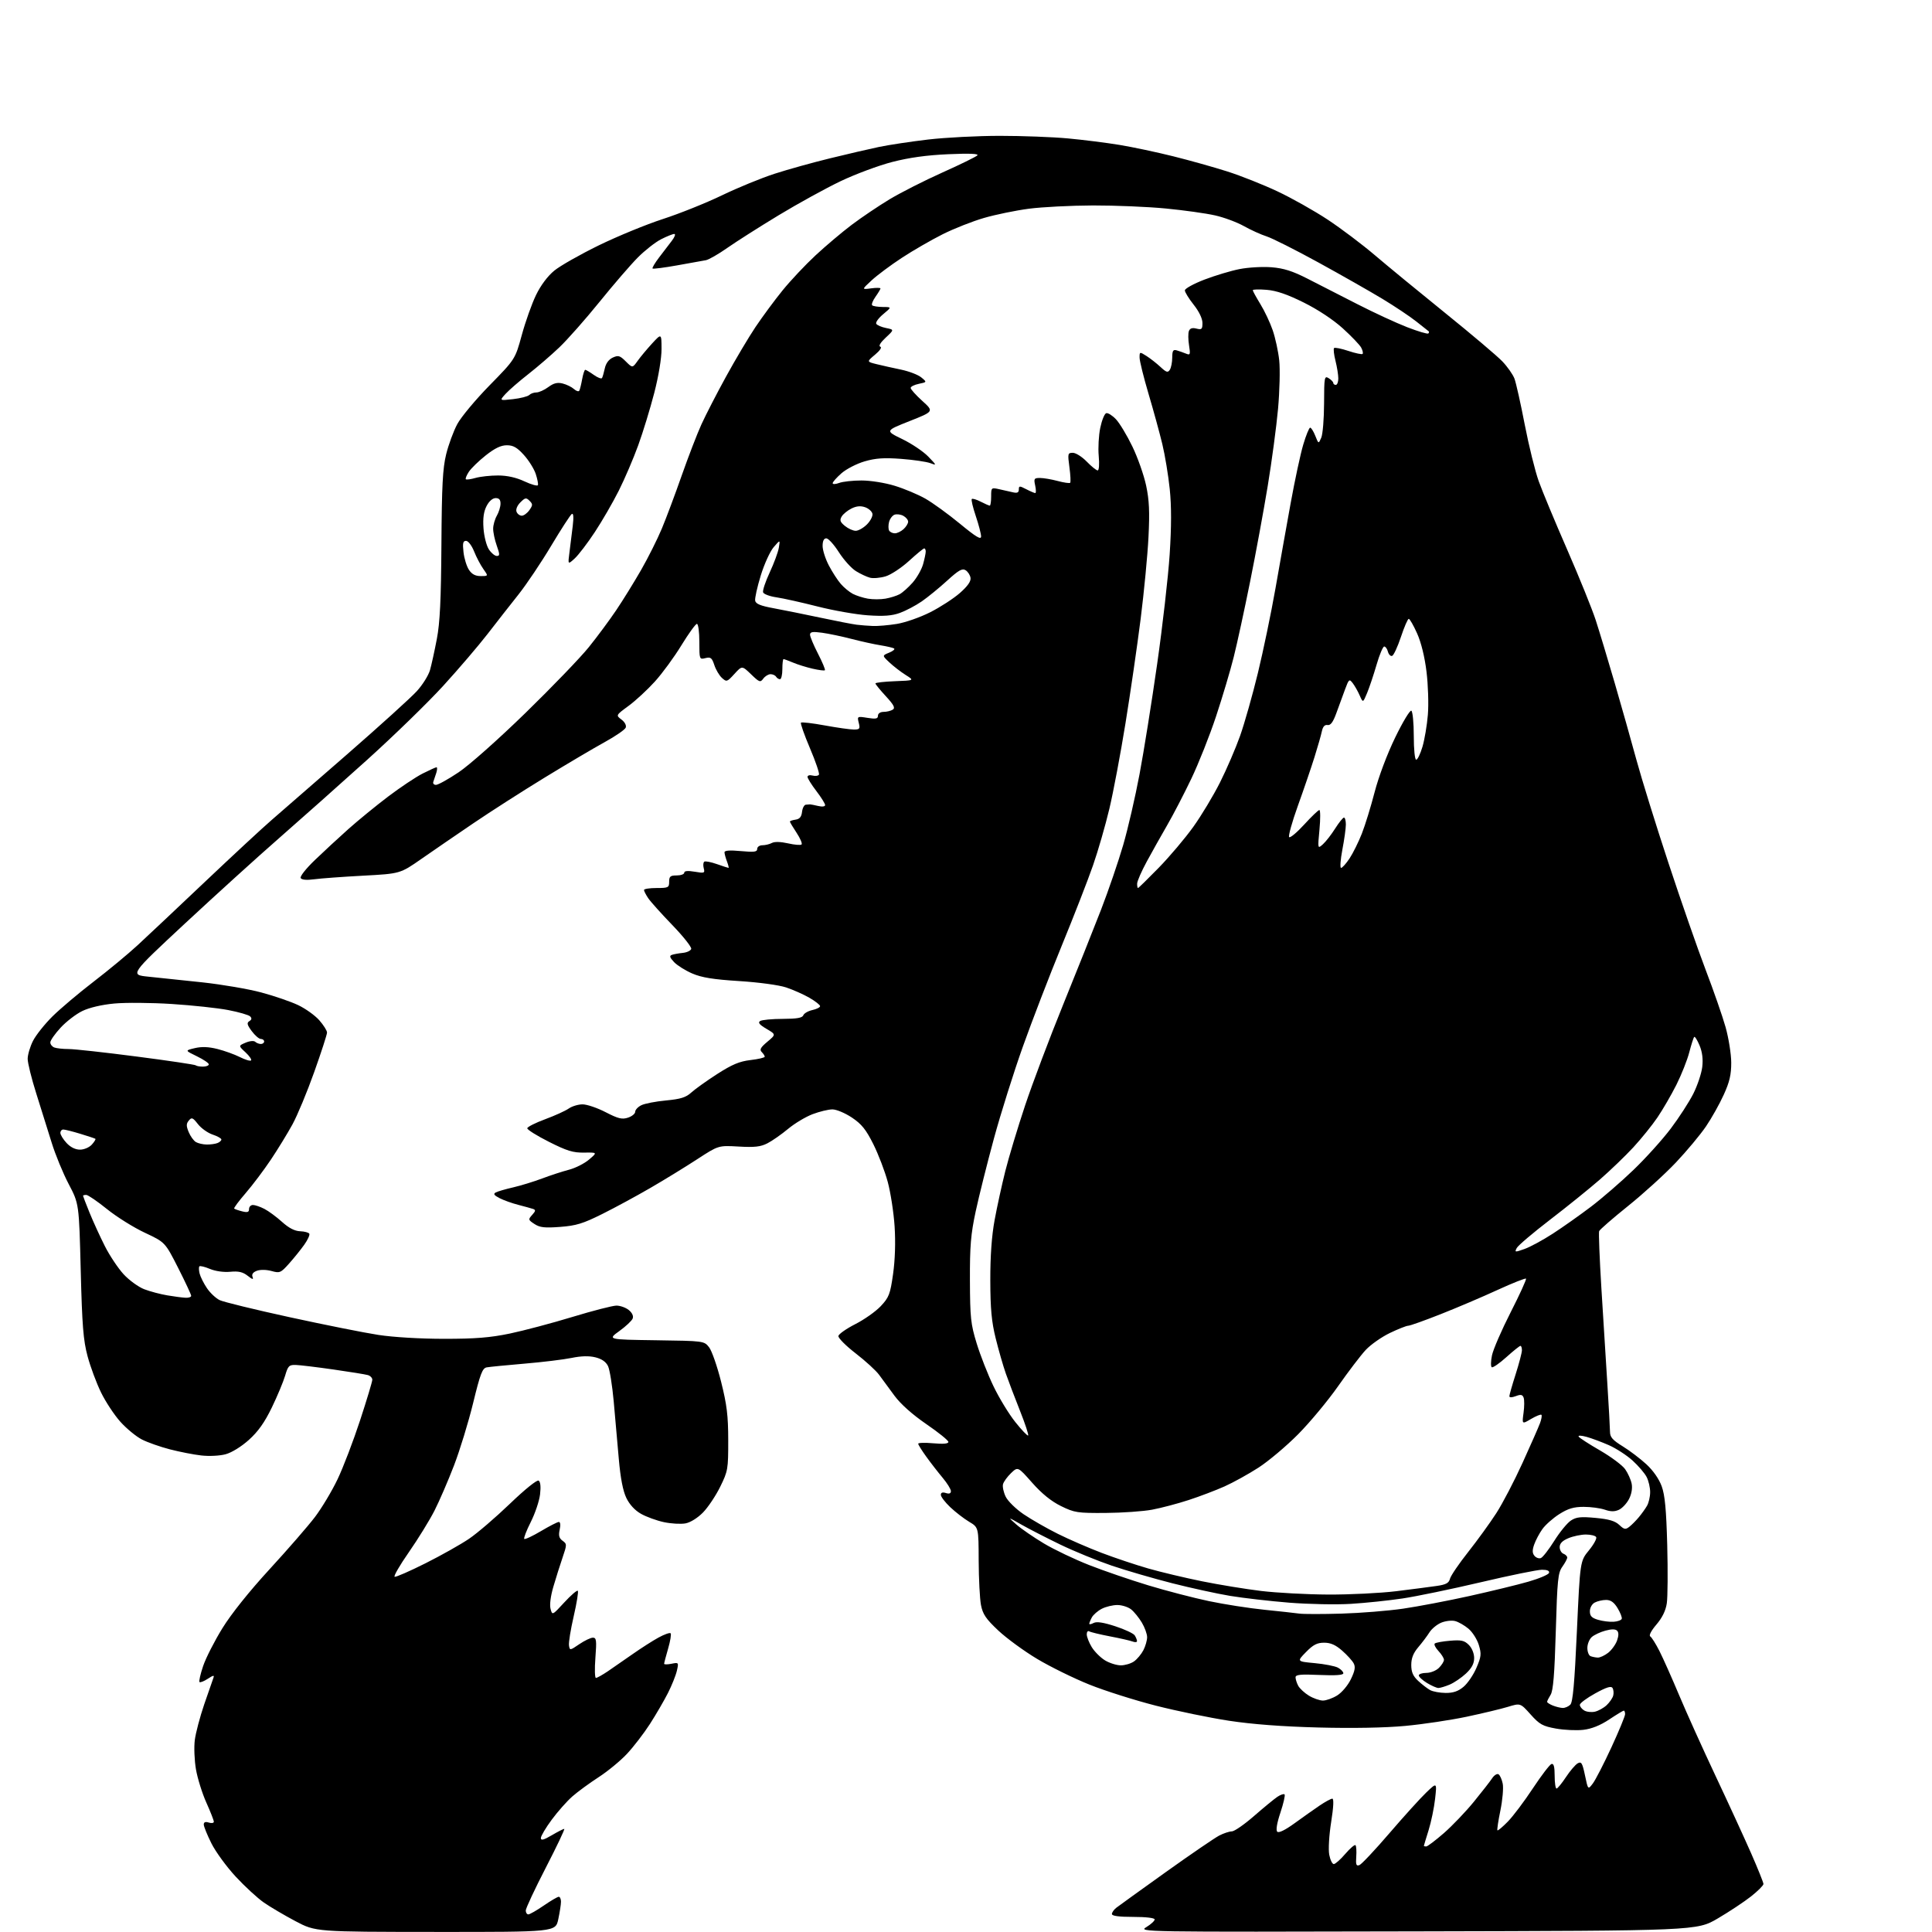 <?xml version="1.0" encoding="UTF-8" standalone="no"?>
<svg 
  version="1.1" 
  xmlns="http://www.w3.org/2000/svg" 
  xmlns:xlink="http://www.w3.org/1999/xlink" 
  xmlns:svg="http://www.w3.org/2000/svg"
  xmlns:rdf="http://www.w3.org/1999/02/22-rdf-syntax-ns#"
  xmlns:cc="http://creativecommons.org/ns#"
  xmlns:dc="http://purl.org/dc/elements/1.1/"
  viewBox="0 0 768 768"
  width="768"
  height="768"
>
<style>svg {background-color: white; }</style>"
<path stroke="none" fill="black" fill-rule="evenodd" d="M173.17,767.97C125.50,767.94 125.50,767.94 117.50,763.72C113.10,761.39 107.42,758.05 104.89,756.29C102.35,754.53 97.30,749.88 93.67,745.96C90.04,742.04 85.71,736.10 84.04,732.76C82.37,729.42 81.00,726.05 81.00,725.27C81.00,724.32 81.65,724.07 83.00,724.50C84.10,724.85 85.00,724.70 85.00,724.16C85.00,723.62 83.66,720.20 82.02,716.55C80.38,712.90 78.53,706.97 77.90,703.37C77.28,699.77 77.07,694.51 77.44,691.66C77.81,688.82 79.49,682.45 81.18,677.50C82.87,672.55 84.52,667.83 84.83,667.00C85.28,665.82 84.82,665.89 82.62,667.33C81.08,668.34 79.59,668.92 79.30,668.64C79.01,668.35 79.67,665.48 80.75,662.27C81.84,659.05 85.30,652.27 88.44,647.19C91.97,641.48 99.12,632.54 107.22,623.73C114.41,615.90 122.51,606.58 125.21,603.02C127.91,599.45 131.96,592.70 134.19,588.02C136.43,583.33 140.45,572.81 143.13,564.64C145.81,556.47 148.00,549.19 148.00,548.46C148.00,547.73 147.21,546.90 146.25,546.62C145.29,546.34 139.10,545.33 132.50,544.39C125.90,543.45 119.18,542.63 117.56,542.59C114.92,542.51 114.48,542.95 113.34,546.86C112.63,549.26 110.26,554.95 108.06,559.50C105.18,565.45 102.62,569.05 98.94,572.37C95.93,575.07 92.10,577.44 89.67,578.09C87.34,578.72 83.11,578.93 80.01,578.57C76.98,578.23 71.35,577.13 67.50,576.13C63.65,575.13 58.65,573.37 56.39,572.21C54.13,571.05 50.29,567.89 47.87,565.20C45.45,562.51 41.98,557.25 40.16,553.52C38.34,549.79 35.93,543.31 34.81,539.12C33.11,532.78 32.65,527.04 32.09,505.00C31.42,478.50 31.42,478.50 27.30,470.67C25.04,466.36 21.98,458.94 20.52,454.17C19.05,449.40 16.31,440.64 14.42,434.70C12.54,428.76 11.00,422.56 11.00,420.91C11.00,419.27 11.96,416.05 13.12,413.76C14.29,411.46 17.78,407.08 20.87,404.02C23.97,400.96 31.32,394.75 37.22,390.22C43.12,385.69 50.98,379.18 54.70,375.74C58.42,372.31 70.48,360.95 81.51,350.50C92.54,340.05 104.47,328.99 108.03,325.92C111.59,322.85 125.07,311.12 138.00,299.84C150.93,288.57 163.38,277.29 165.67,274.77C167.97,272.26 170.34,268.47 170.94,266.35C171.54,264.23 172.76,258.68 173.65,254.00C174.89,247.56 175.32,238.49 175.47,216.50C175.62,193.09 175.98,186.17 177.35,180.60C178.28,176.80 180.27,171.40 181.77,168.60C183.27,165.79 189.07,158.84 194.65,153.15C204.79,142.80 204.79,142.80 207.43,133.15C208.88,127.84 211.42,120.70 213.08,117.28C214.96,113.40 217.70,109.74 220.34,107.58C222.66,105.67 230.63,101.15 238.04,97.53C245.44,93.92 256.90,89.21 263.50,87.07C270.10,84.93 280.68,80.69 287.00,77.64C293.32,74.59 302.77,70.72 308.00,69.04C313.22,67.35 323.07,64.61 329.88,62.95C336.69,61.28 345.46,59.24 349.38,58.42C353.29,57.60 362.12,56.27 368.99,55.46C375.86,54.66 388.69,54.00 397.49,54.00C406.30,54.00 418.45,54.46 424.50,55.02C430.55,55.58 439.77,56.74 445.00,57.60C450.23,58.46 459.86,60.50 466.41,62.14C472.96,63.77 482.64,66.49 487.91,68.17C493.19,69.85 502.13,73.40 507.78,76.06C513.43,78.71 522.43,83.78 527.78,87.31C533.13,90.85 541.55,97.20 546.50,101.42C551.45,105.64 564.05,116.00 574.50,124.44C584.95,132.88 595.16,141.52 597.19,143.64C599.22,145.76 601.39,148.85 602.02,150.50C602.64,152.15 604.49,160.38 606.11,168.80C607.74,177.21 610.24,187.33 611.67,191.30C613.09,195.26 618.18,207.50 622.99,218.50C627.79,229.50 632.89,242.10 634.32,246.50C635.75,250.90 639.15,262.15 641.87,271.50C644.59,280.85 648.47,294.57 650.49,302.00C652.51,309.43 658.23,327.88 663.22,343.00C668.20,358.12 674.87,377.26 678.02,385.52C681.18,393.78 684.75,404.06 685.96,408.35C687.16,412.65 688.17,418.95 688.19,422.36C688.21,427.16 687.55,430.05 685.22,435.16C683.58,438.80 680.39,444.48 678.14,447.79C675.89,451.10 670.50,457.56 666.16,462.15C661.81,466.74 653.27,474.51 647.18,479.40C641.08,484.30 635.91,488.80 635.68,489.40C635.45,490.01 635.85,500.18 636.57,512.00C637.30,523.83 638.36,540.92 638.94,550.00C639.52,559.08 639.99,567.70 640.00,569.16C640.00,571.28 641.03,572.46 645.04,574.93C647.81,576.63 652.05,579.85 654.46,582.07C657.15,584.55 659.51,587.94 660.55,590.81C661.84,594.35 662.37,600.09 662.75,614.21C663.02,624.50 662.94,634.90 662.58,637.33C662.14,640.28 660.76,643.08 658.44,645.80C656.38,648.21 655.39,650.12 656.00,650.50C656.57,650.85 658.22,653.47 659.66,656.32C661.11,659.17 664.65,667.12 667.54,674.00C670.43,680.88 676.93,695.27 681.98,706.00C687.04,716.73 693.38,730.54 696.09,736.69C698.79,742.85 701.00,748.35 701.00,748.92C701.00,749.49 698.78,751.70 696.08,753.84C693.37,755.98 687.41,759.93 682.83,762.62C674.50,767.50 674.50,767.50 563.50,767.75C452.50,768.01 452.50,768.01 455.75,766.02C457.54,764.92 459.00,763.57 459.00,763.01C459.00,762.41 455.58,762.00 450.50,762.00C444.81,762.00 442.00,761.62 442.00,760.86C442.00,760.23 442.79,759.11 443.75,758.36C444.71,757.61 453.60,751.21 463.50,744.13C473.40,737.06 482.94,730.54 484.70,729.64C486.46,728.74 488.71,728.00 489.70,728.00C490.69,727.99 494.65,725.25 498.50,721.89C502.35,718.54 506.53,715.10 507.78,714.26C509.04,713.42 510.32,712.99 510.63,713.30C510.95,713.62 510.21,716.87 508.99,720.53C507.59,724.72 507.13,727.53 507.73,728.13C508.33,728.73 510.86,727.49 514.59,724.79C517.84,722.43 522.32,719.26 524.55,717.75C526.78,716.24 529.06,715.00 529.62,715.00C530.26,715.00 530.10,718.34 529.16,724.27C528.33,729.51 528.00,735.17 528.39,737.27C528.78,739.32 529.59,741.00 530.20,741.00C530.81,741.00 532.87,739.18 534.77,736.95C536.68,734.73 538.50,733.17 538.83,733.49C539.15,733.82 539.29,735.87 539.13,738.04C538.90,741.27 539.13,741.89 540.40,741.40C541.25,741.07 546.64,735.34 552.38,728.65C558.12,721.97 564.71,714.70 567.01,712.50C571.20,708.50 571.20,708.50 570.48,715.00C570.09,718.58 568.92,724.20 567.90,727.50C566.87,730.80 566.02,733.61 566.01,733.75C566.01,733.89 566.42,734.00 566.94,734.00C567.45,734.00 570.61,731.61 573.97,728.69C577.32,725.76 582.67,720.16 585.87,716.24C589.07,712.32 592.35,708.11 593.16,706.88C593.97,705.66 595.11,704.95 595.69,705.31C596.27,705.67 597.02,707.36 597.36,709.06C597.70,710.77 597.28,715.55 596.43,719.69C595.58,723.82 595.05,727.38 595.25,727.59C595.46,727.79 597.32,726.23 599.39,724.11C601.46,722.00 605.93,716.06 609.32,710.92C612.72,705.78 616.06,701.41 616.75,701.21C617.64,700.94 618.00,702.32 618.00,705.92C618.00,708.71 618.34,710.99 618.75,710.98C619.16,710.97 620.85,708.91 622.50,706.41C624.15,703.91 626.26,701.45 627.18,700.94C628.62,700.14 629.03,700.83 630.06,705.75C631.26,711.50 631.26,711.50 633.20,708.92C634.26,707.51 637.58,701.05 640.57,694.58C643.55,688.11 646.00,682.19 646.00,681.41C646.00,680.63 645.77,680.00 645.48,680.00C645.20,680.00 642.58,681.59 639.66,683.53C636.13,685.87 632.70,687.25 629.42,687.63C626.72,687.95 621.80,687.72 618.50,687.13C613.25,686.18 611.99,685.49 608.44,681.52C604.38,676.98 604.38,676.98 599.44,678.49C596.72,679.32 589.33,681.09 583.00,682.43C576.67,683.77 565.72,685.41 558.65,686.07C550.57,686.83 537.75,687.06 524.15,686.71C509.78,686.34 497.82,685.43 488.59,684.03C480.94,682.86 467.83,680.16 459.44,678.02C451.06,675.88 439.16,672.11 433.02,669.64C426.87,667.17 417.57,662.60 412.36,659.49C407.14,656.38 400.17,651.28 396.85,648.17C391.90,643.51 390.67,641.70 389.95,638.00C389.48,635.52 389.07,627.57 389.04,620.33C389.00,607.16 389.00,607.16 385.25,604.93C383.19,603.70 379.81,601.09 377.75,599.14C375.69,597.19 374.00,594.98 374.00,594.23C374.00,593.32 374.67,593.08 376.00,593.50C377.34,593.93 378.00,593.68 378.00,592.75C378.00,591.98 376.52,589.59 374.71,587.43C372.90,585.27 369.97,581.50 368.21,579.05C366.44,576.61 365.00,574.29 365.00,573.90C365.00,573.51 367.70,573.43 371.00,573.73C374.98,574.09 377.00,573.91 377.00,573.19C377.00,572.60 373.06,569.41 368.25,566.12C362.70,562.31 358.06,558.18 355.56,554.81C353.40,551.89 350.65,548.15 349.45,546.50C348.25,544.85 344.07,541.02 340.16,538.00C336.25,534.98 333.15,531.86 333.27,531.08C333.40,530.31 336.43,528.18 340.00,526.36C343.57,524.55 348.13,521.33 350.12,519.21C353.39,515.72 353.87,514.49 355.01,506.45C355.80,500.85 356.03,493.83 355.62,487.52C355.26,482.01 354.03,474.04 352.89,469.82C351.75,465.60 349.17,458.85 347.16,454.82C344.24,448.99 342.51,446.84 338.64,444.25C335.96,442.46 332.48,441.00 330.90,441.00C329.32,441.00 325.77,441.86 323.02,442.90C320.26,443.95 315.87,446.58 313.26,448.76C310.64,450.94 306.96,453.51 305.07,454.48C302.36,455.87 299.97,456.14 293.62,455.77C285.60,455.31 285.60,455.31 277.21,460.77C272.60,463.78 264.26,468.90 258.66,472.15C253.07,475.40 244.40,480.10 239.39,482.59C231.78,486.39 229.04,487.23 222.68,487.71C216.50,488.18 214.59,487.96 212.46,486.56C209.95,484.92 209.91,484.76 211.55,482.94C212.94,481.40 213.01,480.95 211.89,480.57C211.12,480.31 208.47,479.58 206.00,478.94C203.53,478.31 200.19,477.11 198.58,476.28C196.37,475.14 196.00,474.59 197.08,474.01C197.86,473.60 200.97,472.69 204.00,472.00C207.03,471.30 212.20,469.71 215.50,468.47C218.80,467.22 223.60,465.66 226.16,464.99C228.73,464.33 232.33,462.51 234.16,460.94C237.50,458.10 237.50,458.10 232.19,458.18C227.81,458.25 225.36,457.50 218.19,453.88C213.41,451.47 209.54,449.05 209.60,448.50C209.65,447.95 212.84,446.34 216.69,444.92C220.53,443.50 224.75,441.59 226.06,440.67C227.37,439.75 229.86,439.00 231.58,439.00C233.31,439.00 237.44,440.40 240.76,442.12C245.77,444.70 247.29,445.07 249.65,444.28C251.22,443.76 252.50,442.71 252.50,441.95C252.50,441.18 253.59,440.01 254.93,439.35C256.26,438.68 260.68,437.83 264.74,437.45C270.58,436.90 272.68,436.24 274.81,434.29C276.29,432.94 280.92,429.63 285.10,426.94C291.02,423.14 293.96,421.90 298.35,421.39C301.46,421.02 304.00,420.43 304.00,420.06C304.00,419.70 303.46,418.86 302.79,418.19C301.85,417.25 302.35,416.36 305.04,414.11C308.49,411.22 308.49,411.22 304.67,408.97C301.87,407.32 301.20,406.49 302.17,405.87C302.90,405.41 306.94,405.02 311.14,405.02C316.78,405.00 318.93,404.63 319.33,403.59C319.62,402.82 321.25,401.89 322.93,401.51C324.62,401.14 326.00,400.45 326.00,399.96C326.00,399.48 324.09,397.98 321.75,396.63C319.41,395.29 315.25,393.43 312.50,392.52C309.66,391.57 301.59,390.48 293.83,389.99C283.50,389.34 278.95,388.60 275.18,386.98C272.44,385.80 269.19,383.76 267.95,382.45C266.21,380.59 266.02,379.94 267.10,379.57C267.87,379.30 269.82,378.95 271.42,378.79C273.03,378.63 274.53,377.93 274.77,377.22C275.00,376.52 271.62,372.24 267.25,367.72C262.89,363.20 258.57,358.39 257.66,357.03C256.75,355.67 256.00,354.21 256.00,353.78C256.00,353.35 258.25,353.00 261.00,353.00C265.67,353.00 266.00,352.83 266.00,350.50C266.00,348.39 266.47,348.00 269.00,348.00C270.65,348.00 272.00,347.51 272.00,346.91C272.00,346.19 273.40,346.06 276.15,346.52C280.02,347.18 280.26,347.09 279.74,345.11C279.44,343.95 279.55,342.78 279.99,342.51C280.43,342.24 282.69,342.69 285.02,343.51C287.35,344.33 289.41,345.00 289.60,345.00C289.79,345.00 289.51,343.85 288.98,342.43C288.44,341.02 288.00,339.38 288.00,338.79C288.00,338.07 290.14,337.91 294.50,338.32C299.81,338.81 301.00,338.66 301.00,337.46C301.00,336.65 301.92,336.00 303.07,336.00C304.20,336.00 305.90,335.59 306.84,335.09C307.89,334.52 310.34,334.59 313.27,335.25C315.87,335.85 318.29,336.04 318.64,335.69C319.00,335.33 318.10,333.24 316.65,331.04C315.19,328.84 314.00,326.84 314.00,326.59C314.00,326.34 315.01,326.00 316.25,325.82C317.86,325.59 318.59,324.72 318.82,322.75C318.99,321.24 319.67,319.95 320.32,319.88C320.97,319.82 321.73,319.76 322.00,319.75C322.27,319.75 323.74,320.03 325.25,320.39C326.86,320.77 328.00,320.62 328.00,320.03C328.00,319.47 326.43,316.95 324.50,314.43C322.57,311.91 321.00,309.38 321.00,308.81C321.00,308.23 321.90,308.00 323.00,308.29C324.10,308.58 325.24,308.42 325.54,307.94C325.83,307.46 324.23,302.73 321.97,297.43C319.72,292.13 318.11,287.56 318.40,287.27C318.69,286.97 322.95,287.47 327.86,288.37C332.77,289.27 337.97,290.00 339.41,290.00C341.75,290.00 341.97,289.71 341.37,287.35C340.72,284.73 340.76,284.71 344.85,285.36C348.18,285.89 349.00,285.72 349.00,284.51C349.00,283.62 349.92,282.99 351.25,282.98C352.49,282.98 354.12,282.58 354.88,282.10C355.95,281.42 355.34,280.24 352.13,276.75C349.86,274.29 348.00,272.01 348.00,271.68C348.00,271.35 351.49,270.95 355.75,270.79C363.50,270.50 363.50,270.50 360.00,268.30C358.07,267.08 355.18,264.85 353.57,263.34C350.64,260.59 350.64,260.59 353.46,259.44C355.01,258.81 355.88,258.05 355.39,257.76C354.90,257.47 352.48,256.91 350.00,256.51C347.52,256.12 342.35,254.98 338.50,253.98C334.65,252.98 329.36,251.87 326.75,251.52C323.01,251.01 322.00,251.18 322.00,252.30C322.00,253.08 323.43,256.48 325.17,259.86C326.91,263.24 328.14,266.19 327.91,266.43C327.67,266.66 325.46,266.38 322.99,265.81C320.52,265.24 317.02,264.15 315.22,263.38C313.41,262.62 311.72,262.00 311.47,262.00C311.21,262.00 311.00,263.80 311.00,266.00C311.00,268.20 310.58,270.00 310.06,270.00C309.54,270.00 308.84,269.55 308.50,269.00C308.16,268.45 307.17,268.00 306.30,268.00C305.43,268.00 304.14,268.79 303.43,269.75C302.24,271.37 301.87,271.24 298.56,268.04C294.97,264.58 294.97,264.58 291.94,267.90C289.03,271.09 288.83,271.15 286.99,269.49C285.94,268.54 284.57,266.24 283.96,264.38C283.00,261.48 282.50,261.09 280.42,261.61C278.03,262.21 278.00,262.13 278.00,255.11C278.00,251.20 277.57,248.00 277.04,248.00C276.51,248.00 273.74,251.83 270.88,256.50C268.03,261.18 263.27,267.67 260.32,270.93C257.37,274.19 252.67,278.54 249.87,280.59C244.78,284.33 244.78,284.33 247.05,286.04C248.37,287.03 249.07,288.36 248.74,289.24C248.42,290.06 244.64,292.66 240.33,295.03C236.03,297.39 225.30,303.73 216.50,309.11C207.70,314.49 194.99,322.63 188.26,327.20C181.53,331.76 172.21,338.16 167.55,341.40C159.08,347.31 159.08,347.31 144.29,348.10C136.16,348.54 127.41,349.18 124.86,349.53C121.90,349.93 119.97,349.76 119.53,349.05C119.15,348.43 121.60,345.31 125.18,341.87C128.65,338.53 134.65,332.99 138.50,329.55C142.35,326.12 149.45,320.31 154.27,316.66C159.09,313.01 165.26,308.89 167.98,307.51C170.71,306.13 173.20,305.00 173.53,305.00C173.86,305.00 173.82,306.01 173.43,307.25C173.04,308.49 172.51,310.06 172.26,310.75C172.00,311.44 172.47,312.00 173.31,312.00C174.15,312.00 178.20,309.75 182.31,307.00C186.54,304.17 198.10,293.91 208.91,283.38C219.42,273.14 230.74,261.39 234.07,257.25C237.40,253.12 242.29,246.52 244.93,242.60C247.58,238.68 252.04,231.46 254.85,226.57C257.66,221.67 261.37,214.26 263.11,210.08C264.85,205.91 268.40,196.43 271.00,189.00C273.61,181.57 277.13,172.43 278.84,168.67C280.55,164.92 284.95,156.37 288.63,149.67C292.30,142.98 297.56,134.12 300.32,130.00C303.09,125.88 307.94,119.30 311.12,115.39C314.30,111.48 320.18,105.23 324.20,101.50C328.21,97.77 334.69,92.30 338.58,89.36C342.48,86.42 349.29,81.83 353.71,79.17C358.13,76.52 367.55,71.74 374.63,68.57C381.71,65.40 387.95,62.34 388.50,61.78C389.18,61.09 385.50,60.93 377.00,61.30C368.37,61.68 361.46,62.64 354.66,64.39C349.25,65.79 340.03,69.22 334.16,72.02C328.30,74.82 317.20,80.92 309.50,85.58C301.80,90.25 292.63,96.08 289.12,98.54C285.61,101.01 281.78,103.21 280.62,103.43C279.45,103.65 274.30,104.57 269.16,105.49C264.03,106.41 259.64,106.97 259.40,106.74C259.17,106.51 260.32,104.56 261.95,102.41C263.57,100.26 265.86,97.26 267.04,95.75C268.21,94.24 268.66,93.00 268.04,93.00C267.43,93.00 265.06,93.95 262.79,95.11C260.51,96.27 256.35,99.53 253.54,102.36C250.73,105.19 243.88,113.12 238.32,120.00C232.76,126.88 225.57,135.01 222.35,138.08C219.13,141.15 213.57,145.94 210.00,148.73C206.43,151.52 202.38,155.03 201.00,156.54C198.50,159.28 198.50,159.28 203.92,158.67C206.91,158.33 209.81,157.59 210.37,157.03C210.94,156.46 212.23,156.00 213.24,156.00C214.25,156.00 216.38,155.04 217.96,153.87C220.10,152.29 221.57,151.92 223.67,152.45C225.23,152.84 227.24,153.83 228.15,154.64C229.06,155.46 230.01,155.76 230.27,155.32C230.53,154.87 231.04,152.81 231.41,150.75C231.79,148.69 232.34,147.00 232.64,147.00C232.94,147.00 234.47,147.91 236.03,149.02C237.58,150.13 239.06,150.69 239.31,150.27C239.56,149.85 240.06,148.10 240.43,146.39C240.85,144.43 242.03,142.85 243.60,142.14C245.77,141.15 246.43,141.34 248.75,143.66C251.42,146.32 251.42,146.32 253.46,143.46C254.58,141.88 257.18,138.77 259.22,136.54C262.95,132.50 262.95,132.50 262.97,138.68C262.99,142.34 261.81,149.48 260.08,156.18C258.47,162.41 255.60,171.79 253.70,177.02C251.80,182.26 248.33,190.36 245.99,195.02C243.65,199.69 239.36,207.10 236.46,211.50C233.56,215.90 229.96,220.62 228.45,222.00C225.72,224.50 225.72,224.50 226.38,219.50C226.74,216.75 227.32,212.07 227.67,209.09C228.09,205.56 227.96,203.91 227.30,204.31C226.75,204.65 223.06,210.35 219.10,216.96C215.15,223.58 209.32,232.26 206.16,236.25C202.99,240.24 197.44,247.32 193.83,252.00C190.21,256.68 182.31,265.92 176.26,272.55C170.22,279.18 156.55,292.48 145.89,302.09C135.22,311.71 119.51,325.68 110.98,333.14C102.44,340.60 85.59,355.89 73.53,367.10C51.61,387.50 51.61,387.50 59.05,388.25C63.15,388.66 72.81,389.68 80.53,390.51C88.25,391.35 98.74,393.14 103.83,394.51C108.93,395.87 115.52,398.13 118.48,399.53C121.44,400.93 125.24,403.65 126.93,405.58C128.62,407.50 130.00,409.69 130.00,410.46C130.00,411.22 127.71,418.29 124.90,426.17C122.10,434.05 118.20,443.43 116.24,447.00C114.28,450.57 110.42,456.88 107.66,461.00C104.90,465.12 100.41,471.09 97.67,474.26C94.93,477.43 92.87,480.20 93.09,480.43C93.32,480.65 94.74,481.15 96.25,481.53C98.40,482.07 99.00,481.86 99.00,480.61C99.00,479.72 99.70,479.00 100.55,479.00C101.40,479.00 103.45,479.70 105.11,480.56C106.76,481.41 109.92,483.74 112.11,485.72C114.82,488.16 117.13,489.36 119.30,489.44C121.06,489.50 122.71,489.95 122.96,490.43C123.21,490.92 122.31,492.88 120.96,494.78C119.61,496.69 116.91,500.04 114.96,502.23C111.61,505.99 111.22,506.16 107.94,505.25C105.91,504.69 103.48,504.65 102.12,505.15C100.57,505.73 99.99,506.53 100.39,507.58C100.85,508.76 100.38,508.66 98.45,507.14C96.53,505.63 94.83,505.24 91.52,505.55C88.94,505.79 85.64,505.33 83.46,504.42C81.44,503.57 79.55,503.11 79.27,503.39C78.99,503.68 79.03,504.97 79.35,506.26C79.68,507.56 80.98,510.17 82.26,512.06C83.53,513.95 85.81,516.09 87.32,516.82C88.83,517.55 101.37,520.61 115.19,523.62C129.01,526.63 144.86,529.80 150.41,530.65C156.34,531.56 167.09,532.20 176.50,532.20C188.88,532.21 194.79,531.74 202.61,530.12C208.16,528.96 219.38,525.99 227.52,523.51C235.67,521.03 243.56,519.00 245.05,519.00C246.55,519.00 248.76,519.79 249.95,520.76C251.29,521.85 251.89,523.13 251.50,524.13C251.16,525.02 248.77,527.26 246.19,529.12C241.50,532.50 241.50,532.50 260.69,532.77C279.86,533.04 279.89,533.05 281.87,535.56C282.95,536.94 285.11,543.12 286.65,549.28C288.95,558.44 289.47,562.71 289.48,572.50C289.50,583.99 289.36,584.78 286.30,591.00C284.54,594.58 281.47,599.17 279.47,601.22C277.32,603.42 274.46,605.20 272.49,605.57C270.65,605.91 266.79,605.69 263.92,605.08C261.04,604.46 256.96,602.98 254.85,601.79C252.40,600.42 250.27,598.12 248.99,595.48C247.63,592.67 246.65,587.61 245.98,579.91C245.43,573.63 244.52,563.35 243.96,557.07C243.39,550.78 242.38,544.48 241.71,543.07C240.88,541.34 239.23,540.19 236.69,539.56C234.14,538.93 231.03,539.01 227.20,539.80C224.06,540.44 215.65,541.47 208.50,542.07C201.35,542.68 194.59,543.34 193.47,543.55C191.76,543.87 190.92,546.06 188.08,557.71C186.23,565.30 182.81,576.46 180.48,582.53C178.15,588.60 174.65,596.70 172.70,600.53C170.75,604.36 166.18,611.77 162.55,616.99C158.91,622.21 156.36,626.62 156.88,626.79C157.40,626.97 162.92,624.55 169.16,621.42C175.40,618.29 183.18,613.91 186.45,611.69C189.73,609.47 197.04,603.20 202.70,597.76C208.71,591.99 213.46,588.17 214.12,588.57C214.84,589.02 215.04,591.00 214.68,594.05C214.37,596.68 212.71,601.61 210.99,605.02C209.27,608.42 208.11,611.44 208.40,611.74C208.70,612.03 211.68,610.63 215.04,608.64C218.40,606.64 221.60,605.00 222.15,605.00C222.76,605.00 222.89,606.23 222.48,608.07C221.97,610.41 222.24,611.46 223.63,612.47C225.39,613.75 225.39,613.98 223.63,619.15C222.62,622.09 220.98,627.29 219.98,630.71C218.87,634.48 218.43,637.94 218.85,639.54C219.55,642.16 219.55,642.16 224.33,636.97C226.96,634.12 229.37,632.04 229.69,632.36C230.00,632.67 229.27,637.22 228.06,642.46C226.85,647.70 226.00,652.93 226.18,654.08C226.49,656.13 226.57,656.12 230.29,653.58C232.38,652.16 234.81,651.00 235.69,651.00C237.08,651.00 237.21,652.07 236.68,659.00C236.34,663.40 236.44,667.00 236.89,667.00C237.35,667.00 239.47,665.81 241.61,664.37C243.75,662.92 248.20,659.84 251.50,657.52C254.80,655.20 259.41,652.25 261.74,650.97C264.07,649.69 266.25,648.92 266.58,649.25C266.91,649.58 266.47,652.32 265.59,655.33C264.72,658.34 264.00,661.06 264.00,661.38C264.00,661.69 265.31,661.69 266.92,661.37C269.79,660.79 269.82,660.84 269.07,664.14C268.65,665.99 267.05,669.98 265.52,673.00C263.99,676.02 260.76,681.57 258.35,685.32C255.93,689.07 251.83,694.40 249.24,697.17C246.65,699.94 241.59,704.11 237.99,706.44C234.39,708.77 229.68,712.21 227.54,714.09C225.40,715.96 221.70,720.14 219.32,723.36C216.94,726.58 215.00,729.86 215.00,730.65C215.00,731.72 216.09,731.45 219.34,729.54C221.72,728.14 223.96,727.00 224.30,727.00C224.65,727.00 221.34,733.95 216.96,742.45C212.58,750.94 209.00,758.59 209.00,759.45C209.00,760.30 209.46,761.00 210.02,761.00C210.59,761.00 213.34,759.42 216.14,757.50C218.93,755.58 221.62,754.00 222.11,754.00C222.60,754.00 223.00,754.88 223.00,755.95C223.00,757.02 222.51,760.17 221.92,762.95C220.83,768.00 220.83,768.00 173.17,767.97zM634.00,680.42C635.38,680.11 637.47,678.95 638.66,677.84C639.84,676.73 641.02,675.02 641.28,674.02C641.54,673.03 641.42,671.67 641.00,671.00C640.45,670.11 638.61,670.68 634.14,673.14C630.77,674.99 628.02,677.04 628.01,677.70C628.01,678.36 628.79,679.37 629.75,679.94C630.71,680.52 632.62,680.73 634.00,680.42zM621.18,678.94C622.10,678.97 623.47,678.39 624.22,677.64C625.23,676.63 625.90,669.21 626.84,648.43C628.11,620.58 628.11,620.58 631.62,616.29C633.55,613.94 634.85,611.56 634.50,611.01C634.16,610.45 632.32,610.00 630.41,610.00C628.50,610.00 625.38,610.65 623.47,611.45C621.08,612.44 620.00,613.55 620.00,614.98C620.00,616.13 620.67,617.32 621.50,617.64C622.33,617.95 623.00,618.63 623.00,619.15C623.00,619.66 622.12,621.30 621.06,622.79C619.32,625.21 619.04,627.95 618.45,648.50C617.96,665.49 617.42,672.08 616.39,673.71C615.63,674.93 615.00,676.18 615.00,676.50C615.00,676.81 616.01,677.47 617.25,677.97C618.49,678.47 620.26,678.90 621.18,678.94zM525.88,676.00C527.19,676.00 529.75,675.08 531.56,673.96C533.39,672.83 535.81,669.97 536.99,667.52C538.61,664.17 538.88,662.64 538.10,661.19C537.54,660.14 535.47,657.86 533.50,656.14C530.93,653.88 528.94,653.00 526.37,653.00C523.57,653.00 522.01,653.80 519.15,656.73C515.50,660.46 515.50,660.46 522.60,661.12C526.51,661.48 530.67,662.29 531.85,662.92C533.03,663.55 534.00,664.56 534.00,665.15C534.00,665.89 530.91,666.10 524.50,665.82C516.95,665.49 515.00,665.69 515.00,666.77C515.00,667.52 515.48,669.03 516.06,670.12C516.65,671.21 518.56,672.98 520.31,674.05C522.07,675.12 524.57,675.99 525.88,676.00zM574.67,672.97C577.69,672.99 579.67,672.31 581.79,670.52C583.41,669.16 585.71,665.78 586.90,663.01C588.82,658.55 588.93,657.49 587.86,653.92C587.19,651.70 585.34,648.78 583.75,647.44C582.15,646.10 579.75,644.72 578.40,644.39C577.06,644.05 574.59,644.34 572.90,645.04C571.22,645.74 569.11,647.48 568.22,648.90C567.32,650.33 565.33,652.98 563.79,654.78C561.81,657.12 561.00,659.16 561.00,661.85C561.00,664.68 561.69,666.26 563.75,668.18C565.26,669.58 567.40,671.23 568.50,671.84C569.60,672.44 572.38,672.95 574.67,672.97zM571.78,671.00C571.08,670.99 569.04,670.10 567.25,669.01C565.46,667.92 564.00,666.57 564.00,666.01C564.00,665.46 565.35,665.00 567.00,665.00C568.67,665.00 570.89,664.11 572.00,663.00C573.10,661.90 574.00,660.47 574.00,659.81C574.00,659.16 573.02,657.59 571.83,656.32C570.64,655.05 569.96,653.71 570.33,653.34C570.70,652.97 573.43,652.46 576.39,652.22C580.90,651.84 582.11,652.11 583.89,653.89C585.13,655.13 586.00,657.28 586.00,659.10C586.00,661.30 585.06,663.08 582.75,665.25C580.96,666.92 578.05,668.90 576.28,669.65C574.51,670.39 572.49,671.00 571.78,671.00zM445.53,662.00C447.19,662.00 449.56,661.30 450.78,660.44C452.01,659.58 453.68,657.58 454.51,655.99C455.33,654.40 456.00,652.06 456.00,650.80C455.99,649.53 455.05,646.92 453.90,645.00C452.75,643.08 450.84,640.72 449.66,639.77C448.47,638.82 446.02,638.03 444.20,638.02C442.39,638.01 439.59,638.68 437.98,639.51C436.37,640.34 434.60,641.89 434.03,642.94C433.46,644.00 433.00,645.14 433.00,645.47C433.00,645.80 433.79,645.66 434.75,645.15C435.95,644.52 438.66,644.94 443.35,646.47C447.12,647.70 450.60,649.33 451.08,650.10C451.57,650.87 451.98,651.89 451.98,652.36C451.99,652.83 451.21,652.91 450.25,652.54C449.29,652.17 445.23,651.24 441.22,650.48C437.22,649.71 433.51,648.82 432.97,648.48C432.44,648.15 432.00,648.70 432.00,649.69C432.01,650.69 432.90,652.97 433.99,654.76C435.09,656.55 437.45,658.91 439.24,660.01C441.03,661.10 443.86,661.99 445.53,662.00zM635.12,658.92C636.00,658.96 637.87,658.10 639.27,657.01C640.66,655.91 642.25,653.71 642.81,652.12C643.49,650.18 643.49,648.89 642.82,648.22C642.15,647.55 640.59,647.54 638.16,648.21C636.15,648.75 633.71,649.90 632.75,650.75C631.79,651.61 631.00,653.55 631.00,655.07C631.00,656.59 631.56,658.06 632.25,658.34C632.94,658.62 634.23,658.88 635.12,658.92zM641.42,644.68C643.03,644.58 644.49,644.05 644.67,643.50C644.85,642.95 644.10,641.04 643.01,639.25C641.60,636.93 640.29,636.00 638.45,636.00C637.03,636.00 635.00,636.47 633.93,637.04C632.83,637.62 632.00,639.12 632.00,640.51C632.00,642.39 632.74,643.16 635.25,643.90C637.04,644.43 639.82,644.78 641.42,644.68zM533.24,641.44C540.80,641.22 551.83,640.33 557.74,639.47C563.66,638.61 575.51,636.35 584.09,634.45C592.66,632.55 603.20,629.99 607.51,628.75C611.82,627.51 615.53,625.94 615.76,625.25C616.03,624.42 615.08,624.00 612.96,624.00C611.19,624.00 600.24,626.23 588.62,628.97C577.01,631.70 563.00,634.60 557.50,635.42C552.00,636.24 542.77,637.21 537.00,637.56C531.23,637.92 520.20,637.70 512.50,637.09C504.80,636.47 494.23,635.25 489.00,634.39C483.77,633.52 473.43,631.26 466.00,629.37C458.57,627.48 447.77,624.34 442.00,622.39C436.23,620.43 427.00,616.66 421.50,614.00C416.00,611.34 409.02,607.76 406.00,606.04C400.50,602.91 400.50,602.91 404.00,606.00C405.93,607.70 410.88,611.10 415.00,613.57C419.12,616.03 427.23,619.89 433.00,622.15C438.77,624.42 449.35,628.04 456.50,630.21C463.65,632.38 474.48,635.19 480.57,636.47C486.66,637.75 496.56,639.29 502.57,639.90C508.58,640.51 514.85,641.20 516.50,641.43C518.15,641.66 525.68,641.66 533.24,641.44zM528.00,633.86C536.52,633.90 548.67,633.30 555.00,632.53C561.33,631.75 568.60,630.81 571.17,630.43C574.83,629.90 575.96,629.28 576.39,627.58C576.69,626.38 579.94,621.60 583.62,616.95C587.29,612.30 592.33,605.35 594.81,601.50C597.30,597.65 601.99,588.65 605.24,581.50C608.50,574.35 611.62,567.24 612.19,565.70C612.76,564.16 613.01,562.68 612.74,562.41C612.47,562.14 610.62,562.88 608.63,564.05C605.01,566.19 605.01,566.19 605.63,561.65C605.98,559.15 605.99,556.42 605.66,555.57C605.20,554.36 604.52,554.23 602.54,554.99C600.98,555.58 600.00,555.59 600.00,555.01C600.00,554.50 601.12,550.57 602.49,546.29C603.86,542.00 604.98,537.71 604.99,536.75C604.99,535.79 604.73,535.00 604.40,535.00C604.07,535.00 601.54,537.02 598.79,539.50C596.04,541.97 593.44,543.77 593.00,543.50C592.57,543.23 592.60,541.10 593.09,538.76C593.57,536.42 596.91,528.71 600.52,521.63C604.13,514.55 606.87,508.54 606.61,508.28C606.35,508.02 601.26,510.04 595.30,512.77C589.35,515.51 579.21,519.83 572.77,522.37C566.33,524.92 560.49,527.00 559.78,527.00C559.08,527.00 555.80,528.30 552.50,529.88C549.20,531.47 544.88,534.50 542.89,536.63C540.91,538.76 535.98,545.23 531.94,551.00C527.90,556.77 520.74,565.38 516.05,570.12C511.35,574.86 504.25,580.83 500.28,583.40C496.31,585.96 490.24,589.32 486.78,590.87C483.33,592.41 476.90,594.86 472.50,596.29C468.10,597.73 461.57,599.45 458.00,600.12C454.43,600.79 446.10,601.37 439.50,601.42C428.27,601.49 427.13,601.32 421.75,598.68C417.87,596.77 414.15,593.76 410.31,589.42C404.63,582.98 404.63,582.98 401.90,585.59C400.41,587.03 398.97,589.01 398.71,590.00C398.45,590.98 398.93,593.22 399.78,594.97C400.63,596.71 403.83,599.85 406.91,601.94C409.98,604.02 416.10,607.53 420.50,609.72C424.90,611.91 432.77,615.33 438.00,617.32C443.23,619.31 451.55,622.09 456.50,623.51C461.45,624.93 471.04,627.21 477.80,628.58C484.57,629.95 495.14,631.68 501.30,632.43C507.46,633.17 519.48,633.82 528.00,633.86zM612.51,619.36C613.27,619.07 615.67,615.98 617.86,612.49C620.04,609.01 623.01,605.39 624.45,604.44C626.60,603.03 628.37,602.84 634.25,603.39C639.56,603.88 642.02,604.61 643.68,606.17C645.66,608.03 646.16,608.12 647.71,606.90C648.69,606.13 650.39,604.41 651.49,603.08C652.60,601.75 654.05,599.73 654.71,598.58C655.38,597.44 655.95,595.02 655.96,593.20C655.98,591.39 655.35,588.65 654.56,587.13C653.78,585.60 651.24,582.65 648.94,580.56C646.64,578.48 642.42,575.75 639.58,574.49C636.74,573.24 632.74,571.75 630.70,571.18C628.52,570.58 627.22,570.54 627.55,571.09C627.87,571.60 631.70,574.08 636.06,576.59C640.41,579.11 644.89,582.44 646.00,584.00C647.11,585.56 648.28,588.16 648.61,589.78C648.97,591.61 648.57,593.93 647.55,595.90C646.64,597.65 644.84,599.57 643.53,600.17C641.81,600.95 640.26,600.94 637.93,600.12C636.15,599.51 632.38,599.00 629.55,599.00C625.58,599.00 623.34,599.67 619.85,601.88C617.35,603.47 614.32,606.15 613.12,607.84C611.91,609.53 610.45,612.29 609.86,613.98C609.07,616.23 609.10,617.42 609.97,618.46C610.62,619.24 611.76,619.64 612.51,619.36zM408.71,570.63C408.96,570.37 407.51,565.96 405.47,560.83C403.43,555.70 400.89,549.02 399.83,546.00C398.77,542.98 396.95,536.67 395.80,532.00C394.16,525.39 393.69,520.28 393.66,509.00C393.64,499.35 394.21,491.32 395.37,485.00C396.33,479.77 398.25,471.00 399.63,465.50C401.01,460.00 404.54,448.30 407.47,439.50C410.41,430.70 417.19,412.70 422.56,399.50C427.92,386.30 434.72,369.26 437.68,361.63C440.63,354.00 444.58,342.45 446.47,335.96C448.36,329.48 451.28,316.82 452.97,307.83C454.67,298.85 457.82,279.12 459.98,264.00C462.14,248.88 464.38,229.25 464.96,220.39C465.68,209.30 465.69,201.20 464.99,194.41C464.43,188.99 463.10,180.94 462.04,176.53C460.97,172.11 458.51,163.11 456.55,156.52C454.60,149.93 453.00,143.46 453.00,142.15C453.00,139.80 453.03,139.79 455.75,141.51C457.26,142.47 459.76,144.43 461.30,145.86C463.65,148.05 464.24,148.23 465.03,146.98C465.55,146.17 465.98,143.99 465.98,142.13C466.00,139.41 466.33,138.86 467.75,139.27C468.71,139.55 470.36,140.12 471.40,140.55C473.15,141.27 473.25,140.99 472.66,137.25C472.30,135.00 472.27,132.45 472.61,131.59C473.02,130.50 473.95,130.20 475.60,130.62C477.71,131.15 478.00,130.88 477.99,128.36C477.98,126.61 476.63,123.80 474.49,121.11C472.57,118.69 471.00,116.14 471.00,115.43C471.00,114.72 474.49,112.80 478.75,111.16C483.01,109.53 489.32,107.63 492.77,106.96C496.23,106.28 501.93,105.96 505.46,106.24C510.28,106.63 513.80,107.74 519.68,110.74C523.98,112.93 532.90,117.49 539.50,120.87C546.10,124.25 555.04,128.39 559.36,130.06C563.69,131.74 567.47,132.86 567.78,132.56C568.08,132.25 568.15,131.86 567.92,131.69C567.69,131.51 565.48,129.76 563.00,127.80C560.52,125.83 554.45,121.77 549.50,118.78C544.55,115.79 533.08,109.27 524.00,104.29C514.92,99.31 505.70,94.67 503.50,93.97C501.30,93.27 497.25,91.44 494.49,89.89C491.74,88.35 486.57,86.42 482.99,85.62C479.42,84.81 470.65,83.58 463.50,82.89C456.35,82.19 443.30,81.65 434.50,81.67C425.70,81.70 414.23,82.29 409.00,82.97C403.77,83.66 395.77,85.30 391.22,86.62C386.66,87.93 379.24,90.86 374.72,93.12C370.20,95.39 362.90,99.60 358.50,102.49C354.10,105.37 348.70,109.40 346.50,111.43C342.50,115.13 342.50,115.13 346.25,114.63C348.31,114.35 350.00,114.37 350.00,114.66C350.00,114.95 349.11,116.44 348.03,117.96C346.95,119.48 346.35,121.01 346.70,121.36C347.05,121.71 348.95,122.01 350.92,122.03C354.50,122.05 354.50,122.05 351.10,124.88C349.23,126.43 347.98,128.16 348.33,128.72C348.67,129.28 350.43,130.04 352.22,130.39C355.48,131.05 355.48,131.05 352.08,134.22C349.99,136.17 349.16,137.55 349.92,137.81C350.67,138.06 349.83,139.33 347.83,141.00C344.50,143.79 344.50,143.79 348.50,144.77C350.70,145.31 355.07,146.29 358.22,146.94C361.36,147.60 364.96,148.98 366.22,150.02C368.50,151.90 368.50,151.90 365.25,152.58C363.46,152.95 362.00,153.68 362.00,154.21C362.00,154.74 364.08,157.06 366.63,159.37C371.26,163.56 371.26,163.56 361.55,167.40C351.85,171.24 351.85,171.24 358.67,174.55C362.43,176.37 367.07,179.50 369.00,181.50C372.40,185.03 372.42,185.10 369.79,184.10C368.29,183.54 363.10,182.78 358.23,182.41C351.41,181.90 348.10,182.12 343.70,183.40C340.57,184.31 336.43,186.44 334.50,188.13C332.58,189.82 331.00,191.60 331.00,192.08C331.00,192.56 332.15,192.51 333.57,191.98C334.98,191.44 338.98,191.00 342.46,191.00C346.04,191.00 351.77,191.91 355.64,193.10C359.42,194.25 364.90,196.55 367.83,198.21C370.75,199.87 376.94,204.36 381.58,208.18C387.98,213.46 390.00,214.67 390.00,213.25C390.00,212.23 389.05,208.58 387.89,205.14C386.73,201.70 386.01,198.66 386.30,198.37C386.58,198.09 388.18,198.56 389.86,199.43C391.53,200.29 393.15,201.00 393.45,201.00C393.75,201.00 394.00,199.37 394.00,197.38C394.00,193.80 394.05,193.76 397.25,194.48C399.04,194.88 401.51,195.44 402.75,195.72C404.38,196.09 405.00,195.78 405.00,194.59C405.00,193.09 405.26,193.08 407.95,194.47C409.57,195.31 411.18,196.00 411.53,196.00C411.88,196.00 411.86,194.65 411.50,193.00C410.90,190.28 411.08,190.00 413.41,190.00C414.82,190.00 417.99,190.54 420.45,191.20C422.92,191.86 425.15,192.18 425.41,191.92C425.67,191.66 425.54,188.87 425.11,185.72C424.38,180.30 424.45,180.00 426.47,180.00C427.65,180.00 430.13,181.57 432.00,183.50C433.87,185.42 435.82,187.00 436.34,187.00C436.88,187.00 437.06,184.57 436.76,181.25C436.47,178.09 436.75,173.06 437.37,170.07C437.99,167.09 439.05,164.47 439.73,164.25C440.40,164.03 442.15,165.12 443.62,166.67C445.08,168.23 448.02,173.10 450.14,177.50C452.27,181.90 454.72,188.88 455.60,193.00C456.84,198.82 457.05,203.42 456.54,213.50C456.18,220.65 454.78,235.28 453.43,246.00C452.07,256.73 449.36,275.40 447.40,287.50C445.44,299.60 442.56,314.90 440.99,321.50C439.42,328.10 436.50,338.23 434.49,344.00C432.49,349.77 426.88,364.18 422.03,376.00C417.18,387.82 410.25,405.82 406.62,416.00C402.99,426.18 397.82,442.60 395.12,452.50C392.43,462.40 389.16,475.45 387.86,481.50C385.90,490.65 385.51,495.28 385.56,509.00C385.62,523.89 385.88,526.34 388.26,534.08C389.71,538.80 392.71,546.45 394.94,551.08C397.16,555.71 401.06,562.11 403.61,565.30C406.15,568.49 408.45,570.88 408.71,570.63zM73.75,515.88C74.99,515.95 76.00,515.60 76.00,515.11C76.00,514.63 73.67,509.64 70.82,504.02C65.63,493.81 65.63,493.81 57.57,490.03C53.13,487.96 46.36,483.72 42.53,480.63C38.69,477.53 34.98,475.00 34.28,475.00C33.57,475.00 33.00,475.15 33.00,475.33C33.00,475.51 34.17,478.53 35.59,482.04C37.02,485.55 39.74,491.51 41.65,495.29C43.55,499.07 46.92,504.12 49.13,506.53C51.35,508.93 55.05,511.62 57.36,512.50C59.67,513.38 63.79,514.48 66.53,514.93C69.26,515.39 72.51,515.82 73.75,515.88zM606.00,496.50C608.22,495.72 613.27,492.98 617.23,490.42C621.19,487.86 628.05,483.01 632.47,479.66C636.88,476.30 644.49,469.72 649.36,465.03C654.24,460.34 660.90,452.95 664.16,448.62C667.43,444.29 671.45,438.06 673.11,434.79C674.76,431.51 676.36,426.72 676.67,424.15C677.04,420.99 676.69,418.21 675.60,415.58C674.70,413.44 673.75,411.92 673.47,412.20C673.20,412.47 672.31,415.24 671.50,418.35C670.69,421.46 668.38,427.26 666.38,431.25C664.37,435.24 660.99,441.06 658.87,444.19C656.75,447.32 652.42,452.67 649.26,456.10C646.09,459.52 640.10,465.29 635.94,468.91C631.78,472.53 622.88,479.72 616.16,484.87C609.44,490.03 603.50,495.07 602.95,496.08C602.02,497.83 602.18,497.85 606.00,496.50zM31.80,457.00C33.42,457.00 35.49,456.12 36.51,454.99C37.50,453.89 38.14,452.85 37.91,452.69C37.68,452.53 34.99,451.63 31.91,450.70C28.84,449.76 25.80,449.00 25.16,449.00C24.52,449.00 24.00,449.61 24.00,450.35C24.00,451.10 25.10,452.90 26.45,454.35C28.02,456.04 29.95,457.00 31.80,457.00zM82.17,454.97C83.64,454.99 85.55,454.73 86.42,454.39C87.29,454.06 88.00,453.42 88.00,452.97C88.00,452.52 86.43,451.64 84.52,451.01C82.60,450.37 79.98,448.51 78.69,446.86C76.62,444.22 76.20,444.05 75.05,445.44C74.01,446.70 74.00,447.58 75.01,450.02C75.70,451.69 76.99,453.47 77.88,453.99C78.77,454.51 80.70,454.95 82.17,454.97zM80.67,424.00C81.95,424.00 83.00,423.59 83.00,423.09C83.00,422.59 80.86,421.14 78.25,419.88C73.50,417.58 73.50,417.58 77.43,416.65C80.16,416.00 82.92,416.11 86.43,416.99C89.22,417.69 93.23,419.14 95.35,420.20C97.46,421.27 99.47,421.87 99.80,421.53C100.13,421.20 99.13,419.75 97.58,418.31C94.76,415.70 94.76,415.70 97.63,414.48C99.28,413.78 100.91,413.63 101.45,414.13C101.97,414.61 102.99,415.00 103.70,415.00C104.42,415.00 105.00,414.55 105.00,414.00C105.00,413.45 104.41,413.00 103.69,413.00C102.97,413.00 101.34,411.60 100.07,409.88C98.22,407.38 98.03,406.60 99.12,405.92C100.08,405.33 100.17,404.77 99.43,404.03C98.85,403.45 94.93,402.32 90.71,401.51C86.50,400.70 76.40,399.62 68.27,399.10C60.15,398.58 49.85,398.50 45.40,398.92C40.45,399.38 35.52,400.54 32.73,401.89C30.22,403.10 26.33,406.09 24.08,408.53C21.84,410.96 20.00,413.59 20.00,414.37C20.00,415.15 20.71,416.06 21.58,416.39C22.45,416.73 25.04,417.01 27.33,417.01C29.62,417.02 41.81,418.36 54.40,420.00C67.00,421.63 77.54,423.20 77.82,423.49C78.10,423.77 79.38,424.00 80.67,424.00zM452.38,353.00C452.58,353.00 456.29,349.37 460.62,344.94C464.94,340.51 471.12,333.20 474.35,328.69C477.58,324.19 482.36,316.23 484.99,311.00C487.62,305.77 491.20,297.45 492.96,292.50C494.71,287.55 497.90,276.30 500.04,267.50C502.17,258.70 505.31,243.62 507.00,234.00C508.69,224.38 511.41,209.07 513.06,200.00C514.71,190.93 516.95,180.46 518.06,176.75C519.16,173.04 520.40,170.00 520.81,170.00C521.22,170.00 522.14,171.46 522.85,173.25C524.14,176.50 524.14,176.50 525.22,174.00C525.82,172.62 526.32,166.49 526.34,160.36C526.37,149.86 526.48,149.28 528.19,150.35C529.18,150.97 530.00,151.82 530.00,152.24C530.00,152.66 530.45,153.00 531.00,153.00C531.55,153.00 532.00,151.85 532.00,150.44C532.00,149.04 531.49,145.87 530.87,143.40C530.25,140.94 530.00,138.67 530.31,138.36C530.62,138.05 533.18,138.56 536.00,139.50C538.82,140.44 541.36,140.97 541.65,140.69C541.93,140.40 541.68,139.28 541.10,138.19C540.52,137.10 537.22,133.65 533.77,130.52C529.96,127.07 523.88,123.05 518.26,120.26C511.73,117.01 507.41,115.53 503.51,115.21C500.48,114.96 498.00,115.03 498.00,115.36C498.00,115.70 499.36,118.17 501.01,120.87C502.67,123.56 504.88,128.24 505.92,131.27C506.96,134.30 508.13,139.68 508.51,143.23C508.89,146.77 508.68,155.46 508.04,162.54C507.40,169.61 505.55,183.40 503.94,193.19C502.33,202.97 499.18,220.09 496.93,231.24C494.69,242.38 491.76,255.86 490.42,261.20C489.09,266.53 485.94,277.10 483.42,284.70C480.91,292.29 476.48,303.45 473.59,309.50C470.70,315.55 466.38,323.88 463.99,328.00C461.60,332.12 457.94,338.65 455.85,342.50C453.76,346.35 452.04,350.29 452.03,351.25C452.01,352.21 452.17,353.00 452.38,353.00zM533.10,345.00C533.58,345.00 535.10,343.30 536.48,341.22C537.85,339.14 540.05,334.70 541.36,331.36C542.67,328.03 544.95,320.62 546.43,314.90C548.00,308.84 551.40,299.79 554.59,293.21C557.60,287.00 560.50,282.19 561.03,282.52C561.56,282.85 562.00,287.37 562.00,292.56C562.00,297.93 562.41,302.00 562.96,302.00C563.49,302.00 564.61,299.69 565.45,296.86C566.29,294.03 567.26,288.29 567.60,284.11C567.95,279.92 567.70,272.23 567.06,267.02C566.34,261.11 564.93,255.36 563.31,251.77C561.89,248.59 560.40,246.00 560.00,246.00C559.60,246.00 558.20,249.24 556.89,253.19C555.57,257.15 553.99,260.54 553.38,260.73C552.76,260.92 552.01,260.16 551.72,259.04C551.43,257.92 550.76,257.00 550.25,257.00C549.73,257.00 548.35,260.28 547.19,264.30C546.02,268.31 544.33,273.35 543.43,275.51C541.80,279.42 541.80,279.42 540.50,276.46C539.79,274.83 538.55,272.64 537.75,271.59C536.37,269.78 536.20,269.92 534.66,274.09C533.77,276.51 532.22,280.75 531.21,283.50C529.91,287.08 528.92,288.42 527.72,288.21C526.60,288.02 525.86,288.83 525.46,290.71C525.14,292.25 523.81,296.88 522.52,301.00C521.23,305.12 518.27,313.80 515.94,320.27C513.61,326.75 512.05,332.37 512.46,332.77C512.87,333.17 515.57,330.91 518.46,327.75C521.34,324.59 524.05,322.00 524.47,322.00C524.89,322.00 524.91,325.49 524.51,329.75C523.78,337.50 523.78,337.50 525.91,335.58C527.07,334.53 529.26,331.72 530.76,329.33C532.27,326.95 533.84,325.00 534.25,325.00C534.66,325.00 535.00,326.24 535.00,327.75C535.00,329.26 534.38,333.76 533.61,337.75C532.85,341.74 532.62,345.00 533.10,345.00zM347.00,248.84C348.93,248.92 353.20,248.55 356.50,248.02C359.80,247.49 365.78,245.40 369.79,243.37C373.79,241.35 379.10,237.90 381.59,235.71C384.63,233.04 386.01,231.08 385.80,229.72C385.64,228.61 384.75,227.24 383.84,226.67C382.51,225.83 381.07,226.65 376.48,230.84C373.34,233.71 368.80,237.41 366.40,239.07C363.99,240.73 360.10,242.78 357.76,243.63C354.57,244.79 351.37,245.03 345.00,244.60C340.32,244.28 331.32,242.70 325.00,241.09C318.68,239.48 311.33,237.84 308.67,237.45C306.01,237.07 303.62,236.18 303.35,235.48C303.08,234.78 304.26,231.23 305.96,227.58C307.66,223.94 309.30,219.51 309.60,217.73C310.14,214.50 310.14,214.50 307.55,217.50C306.12,219.15 303.81,224.22 302.41,228.78C301.01,233.33 300.01,237.83 300.19,238.78C300.43,240.05 302.32,240.83 307.51,241.78C311.35,242.49 319.68,244.17 326.00,245.51C332.32,246.86 338.85,248.12 340.50,248.33C342.15,248.53 345.07,248.77 347.00,248.84zM352.00,237.97C353.93,237.63 356.45,236.84 357.61,236.21C358.77,235.59 361.11,233.50 362.81,231.57C364.50,229.63 366.36,226.35 366.94,224.28C367.52,222.20 367.99,219.94 367.99,219.25C368.00,218.56 367.73,218.00 367.39,218.00C367.05,218.00 364.33,220.24 361.34,222.98C358.34,225.71 354.16,228.47 352.04,229.11C349.92,229.74 347.13,229.99 345.84,229.65C344.55,229.32 342.04,228.14 340.25,227.03C338.45,225.93 335.40,222.54 333.46,219.51C331.53,216.48 329.28,214.00 328.47,214.00C327.50,214.00 327.00,215.03 327.00,217.03C327.00,218.70 328.12,222.19 329.48,224.78C330.84,227.38 332.98,230.68 334.23,232.12C335.48,233.56 337.62,235.33 339.00,236.06C340.38,236.78 343.07,237.64 345.00,237.98C346.93,238.31 350.07,238.31 352.00,237.97zM191.09,229.00C194.14,229.00 194.14,229.00 192.14,226.19C191.04,224.65 189.38,221.50 188.46,219.19C187.52,216.84 186.11,215.00 185.26,215.00C184.05,215.00 183.84,215.92 184.25,219.49C184.52,221.95 185.49,225.10 186.40,226.49C187.56,228.26 188.94,229.00 191.09,229.00zM197.48,221.00C198.72,221.00 198.72,220.44 197.46,216.87C196.66,214.61 196.02,211.57 196.04,210.12C196.05,208.68 196.71,206.38 197.50,205.00C198.29,203.62 198.95,201.49 198.96,200.25C198.99,198.66 198.42,198.00 197.03,198.00C195.82,198.00 194.41,199.23 193.42,201.16C192.27,203.38 191.91,206.03 192.20,210.04C192.42,213.18 193.38,216.94 194.33,218.38C195.27,219.82 196.69,221.00 197.48,221.00zM355.73,212.00C356.62,212.00 358.17,211.26 359.17,210.35C360.18,209.43 361.00,208.10 361.00,207.38C361.00,206.66 360.13,205.61 359.07,205.04C358.01,204.47 356.43,204.28 355.56,204.61C354.69,204.95 353.72,206.27 353.40,207.55C353.08,208.84 353.11,210.36 353.46,210.94C353.82,211.52 354.84,212.00 355.73,212.00zM340.16,211.00C341.22,211.00 343.23,209.86 344.61,208.48C346.00,207.09 346.99,205.19 346.81,204.25C346.63,203.31 345.32,202.13 343.91,201.64C342.12,201.01 340.47,201.16 338.51,202.12C336.96,202.88 335.19,204.32 334.59,205.31C333.71,206.78 333.95,207.49 335.86,209.06C337.16,210.13 339.09,211.00 340.16,211.00zM207.41,205.00C208.22,205.00 209.59,204.00 210.44,202.78C211.82,200.81 211.83,200.40 210.49,199.06C209.16,197.73 208.76,197.80 206.86,199.70C205.61,200.95 204.97,202.49 205.33,203.42C205.66,204.29 206.60,205.00 207.41,205.00zM213.83,192.85C214.01,192.39 213.62,190.38 212.96,188.38C212.30,186.38 210.19,183.00 208.26,180.87C205.55,177.87 204.03,177.00 201.47,177.00C199.14,177.00 196.70,178.17 193.11,181.01C190.32,183.22 187.29,186.16 186.38,187.54C185.47,188.93 184.93,190.27 185.18,190.51C185.43,190.76 187.17,190.52 189.06,189.98C190.94,189.44 194.96,189.01 197.99,189.01C201.64,189.02 205.19,189.81 208.50,191.36C211.25,192.64 213.65,193.31 213.83,192.85z" />

</svg>